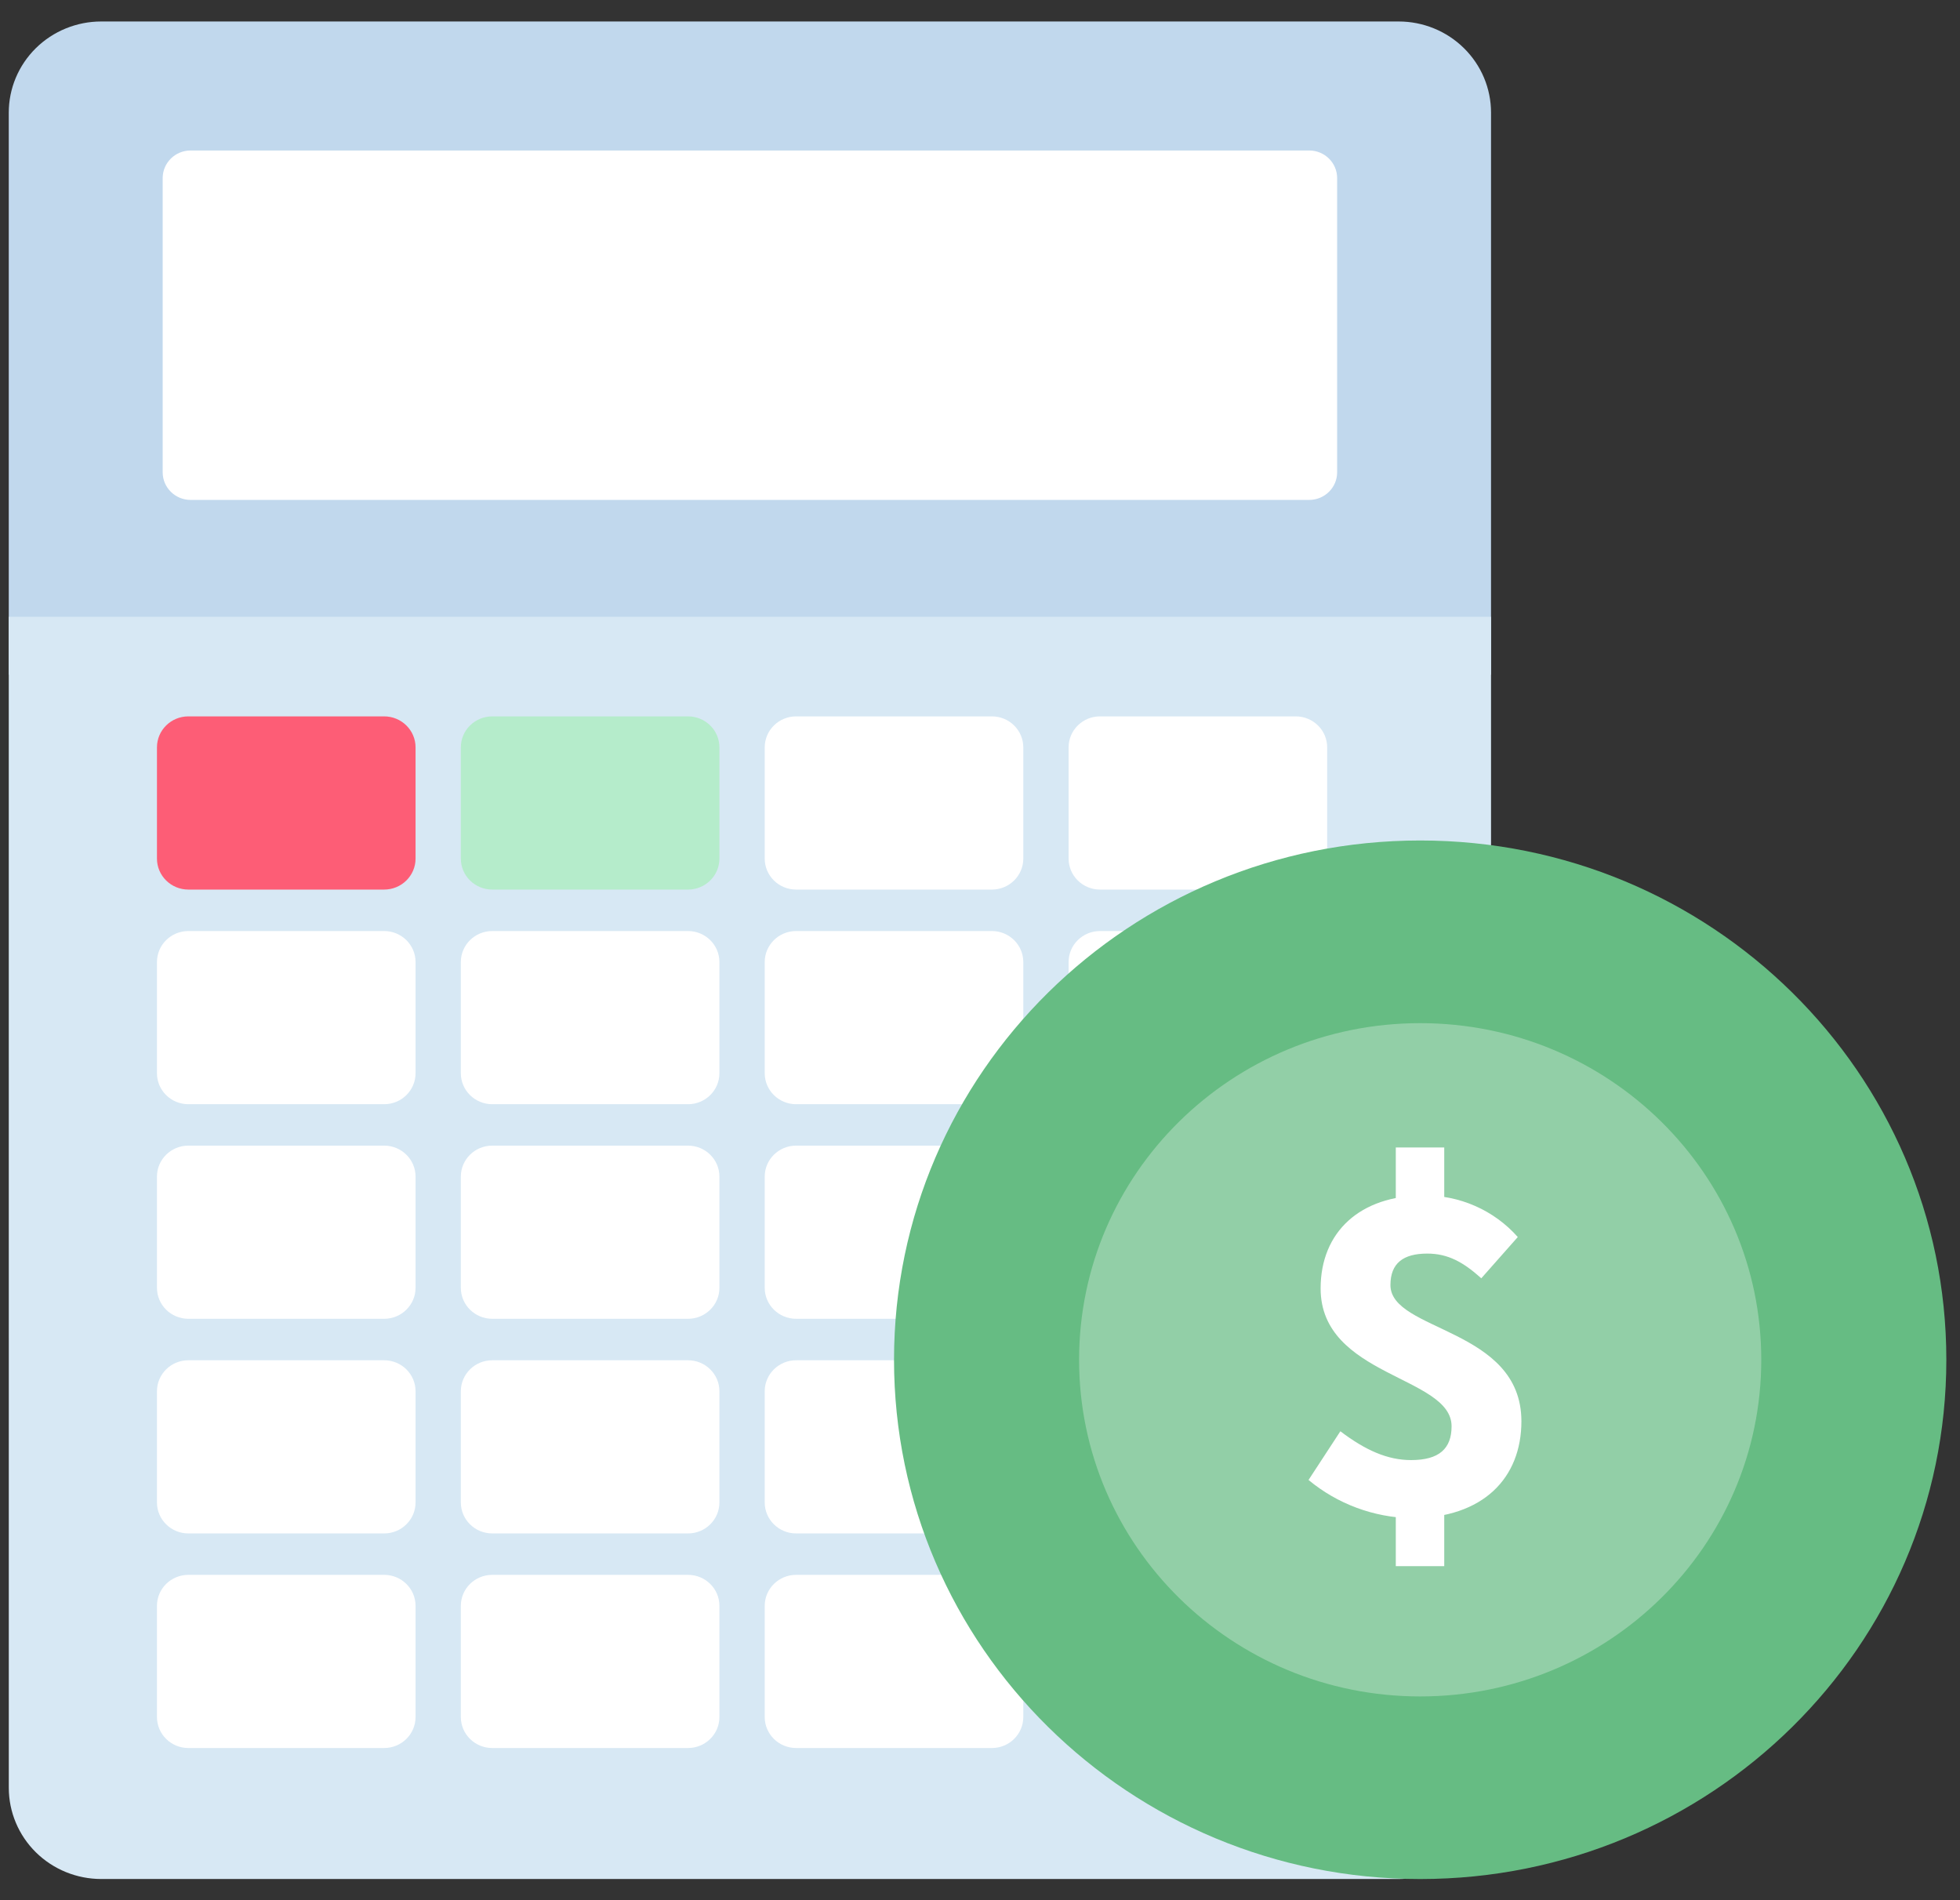 <svg width="98" height="95" viewBox="0 0 98 95" fill="none" xmlns="http://www.w3.org/2000/svg">
    <rect x="0" y="0" width="98" height="95" fill="#333333" stroke="none"/>
    <g clip-path="url(#clip0_1309_5493)">
        <path
            d="M5.06 1.074H69.933C70.539 1.074 71.14 1.192 71.701 1.421C72.261 1.65 72.77 1.986 73.199 2.409C73.628 2.833 73.969 3.335 74.201 3.888C74.433 4.441 74.552 5.034 74.552 5.633V33.73H0.438V5.634C0.438 5.035 0.557 4.442 0.789 3.889C1.022 3.335 1.362 2.833 1.791 2.409C2.22 1.986 2.73 1.65 3.291 1.421C3.852 1.192 4.453 1.074 5.06 1.074Z"
            fill="#C1D8ED"/>
        <path
            d="M65.46 7.523H9.531C8.76 7.523 8.134 8.14 8.134 8.902V23.612C8.134 24.373 8.76 24.991 9.531 24.991H65.46C66.231 24.991 66.857 24.373 66.857 23.612V8.902C66.857 8.14 66.231 7.523 65.46 7.523Z"
            fill="white"/>
        <path
            d="M0.438 30.832H74.552V89.373C74.552 90.582 74.066 91.742 73.199 92.597C72.333 93.451 71.158 93.932 69.933 93.932H5.06C3.834 93.932 2.659 93.451 1.793 92.597C0.927 91.742 0.44 90.582 0.44 89.373L0.438 30.832Z"
            fill="#D7E8F4"/>
        <path
            d="M49.595 35.812H39.807C38.939 35.812 38.236 36.506 38.236 37.362V42.92C38.236 43.776 38.939 44.47 39.807 44.47H49.595C50.462 44.47 51.165 43.776 51.165 42.92V37.362C51.165 36.506 50.462 35.812 49.595 35.812Z"
            fill="white"/>
        <path
            d="M49.595 46.543H39.807C38.939 46.543 38.236 47.237 38.236 48.093V53.65C38.236 54.506 38.939 55.2 39.807 55.2H49.595C50.462 55.2 51.165 54.506 51.165 53.65V48.093C51.165 47.237 50.462 46.543 49.595 46.543Z"
            fill="white"/>
        <path
            d="M49.595 57.27H39.807C38.939 57.27 38.236 57.964 38.236 58.819V64.377C38.236 65.233 38.939 65.927 39.807 65.927H49.595C50.462 65.927 51.165 65.233 51.165 64.377V58.819C51.165 57.964 50.462 57.27 49.595 57.27Z"
            fill="white"/>
        <path
            d="M49.595 68H39.807C38.939 68 38.236 68.694 38.236 69.55V75.108C38.236 75.963 38.939 76.657 39.807 76.657H49.595C50.462 76.657 51.165 75.963 51.165 75.108V69.55C51.165 68.694 50.462 68 49.595 68Z"
            fill="white"/>
        <path
            d="M49.595 78.727H39.807C38.939 78.727 38.236 79.421 38.236 80.276V85.834C38.236 86.69 38.939 87.384 39.807 87.384H49.595C50.462 87.384 51.165 86.69 51.165 85.834V80.276C51.165 79.421 50.462 78.727 49.595 78.727Z"
            fill="white"/>
        <path
            d="M34.401 35.812H24.613C23.745 35.812 23.042 36.506 23.042 37.362V42.92C23.042 43.776 23.745 44.47 24.613 44.47H34.401C35.268 44.47 35.971 43.776 35.971 42.92V37.362C35.971 36.506 35.268 35.812 34.401 35.812Z"
            fill="#B5ECCB"/>
        <path
            d="M34.401 46.543H24.613C23.745 46.543 23.042 47.237 23.042 48.093V53.65C23.042 54.506 23.745 55.2 24.613 55.2H34.401C35.268 55.2 35.971 54.506 35.971 53.65V48.093C35.971 47.237 35.268 46.543 34.401 46.543Z"
            fill="white"/>
        <path
            d="M34.401 57.27H24.613C23.745 57.27 23.042 57.964 23.042 58.819V64.377C23.042 65.233 23.745 65.927 24.613 65.927H34.401C35.268 65.927 35.971 65.233 35.971 64.377V58.819C35.971 57.964 35.268 57.27 34.401 57.27Z"
            fill="white"/>
        <path
            d="M34.401 68H24.613C23.745 68 23.042 68.694 23.042 69.55V75.108C23.042 75.963 23.745 76.657 24.613 76.657H34.401C35.268 76.657 35.971 75.963 35.971 75.108V69.55C35.971 68.694 35.268 68 34.401 68Z"
            fill="white"/>
        <path
            d="M34.401 78.727H24.613C23.745 78.727 23.042 79.421 23.042 80.276V85.834C23.042 86.69 23.745 87.384 24.613 87.384H34.401C35.268 87.384 35.971 86.69 35.971 85.834V80.276C35.971 79.421 35.268 78.727 34.401 78.727Z"
            fill="white"/>
        <path
            d="M19.207 35.812H9.419C8.551 35.812 7.848 36.506 7.848 37.362V42.92C7.848 43.776 8.551 44.47 9.419 44.47H19.207C20.075 44.47 20.778 43.776 20.778 42.92V37.362C20.778 36.506 20.075 35.812 19.207 35.812Z"
            fill="#FD5D76"/>
        <path
            d="M19.207 46.543H9.419C8.551 46.543 7.848 47.237 7.848 48.093V53.65C7.848 54.506 8.551 55.2 9.419 55.2H19.207C20.075 55.2 20.778 54.506 20.778 53.65V48.093C20.778 47.237 20.075 46.543 19.207 46.543Z"
            fill="white"/>
        <path
            d="M19.207 57.27H9.419C8.551 57.27 7.848 57.964 7.848 58.819V64.377C7.848 65.233 8.551 65.927 9.419 65.927H19.207C20.075 65.927 20.778 65.233 20.778 64.377V58.819C20.778 57.964 20.075 57.27 19.207 57.27Z"
            fill="white"/>
        <path
            d="M19.207 68H9.419C8.551 68 7.848 68.694 7.848 69.55V75.108C7.848 75.963 8.551 76.657 9.419 76.657H19.207C20.075 76.657 20.778 75.963 20.778 75.108V69.55C20.778 68.694 20.075 68 19.207 68Z"
            fill="white"/>
        <path
            d="M19.207 78.727H9.419C8.551 78.727 7.848 79.421 7.848 80.276V85.834C7.848 86.69 8.551 87.384 9.419 87.384H19.207C20.075 87.384 20.778 86.69 20.778 85.834V80.276C20.778 79.421 20.075 78.727 19.207 78.727Z"
            fill="white"/>
        <path
            d="M64.788 35.812H55C54.133 35.812 53.43 36.506 53.43 37.362V42.92C53.43 43.776 54.133 44.47 55 44.47H64.788C65.656 44.47 66.359 43.776 66.359 42.92V37.362C66.359 36.506 65.656 35.812 64.788 35.812Z"
            fill="white"/>
        <path
            d="M64.788 46.543H55C54.133 46.543 53.43 47.237 53.43 48.093V53.65C53.43 54.506 54.133 55.2 55 55.2H64.788C65.656 55.2 66.359 54.506 66.359 53.65V48.093C66.359 47.237 65.656 46.543 64.788 46.543Z"
            fill="white"/>
        <path
            d="M64.788 57.27H55C54.133 57.27 53.43 57.964 53.43 58.819V64.377C53.43 65.233 54.133 65.927 55 65.927H64.788C65.656 65.927 66.359 65.233 66.359 64.377V58.819C66.359 57.964 65.656 57.27 64.788 57.27Z"
            fill="white"/>
        <path
            d="M64.788 68H55C54.133 68 53.43 68.694 53.43 69.55V85.836C53.43 86.692 54.133 87.386 55 87.386H64.788C65.656 87.386 66.359 86.692 66.359 85.836V69.55C66.359 68.694 65.656 68 64.788 68Z"
            fill="#66BC83"/>
        <path
            d="M71.009 93.934C85.538 93.934 97.317 82.312 97.317 67.975C97.317 53.638 85.538 42.016 71.009 42.016C56.48 42.016 44.701 53.638 44.701 67.975C44.701 82.312 56.48 93.934 71.009 93.934Z"
            fill="#66BC83"/>
        <g opacity="0.29">
            <path
                d="M71.009 84.805C80.427 84.805 88.063 77.271 88.063 67.977C88.063 58.683 80.427 51.148 71.009 51.148C61.59 51.148 53.955 58.683 53.955 67.977C53.955 77.271 61.59 84.805 71.009 84.805Z"
                fill="white"/>
        </g>
        <path
            d="M65.427 73.984L67.018 71.55C68.278 72.504 69.381 72.99 70.554 72.99C71.96 72.99 72.579 72.415 72.579 71.3C72.579 68.782 66.031 68.828 66.031 64.41C66.031 61.571 68.024 59.763 71.167 59.763C72.06 59.75 72.945 59.929 73.76 60.288C74.576 60.647 75.302 61.176 75.889 61.84L74.065 63.902C73.163 63.093 72.399 62.667 71.363 62.667C70.169 62.667 69.522 63.142 69.522 64.242C69.522 66.576 76.07 66.372 76.07 71.051C76.07 73.862 74.186 75.895 70.553 75.895C68.674 75.853 66.865 75.179 65.427 73.984ZM69.79 57.363H72.212V60.889H69.79V57.363ZM69.79 74.424H72.212V78.292H69.79V74.424Z"
            fill="white"/>
    </g>
    <defs>
        <clipPath id="clip0_1309_5493">
            <rect width="97.329" height="93.385" fill="white" transform="translate(0.367 0.891)"/>
        </clipPath>
    </defs>
</svg>
